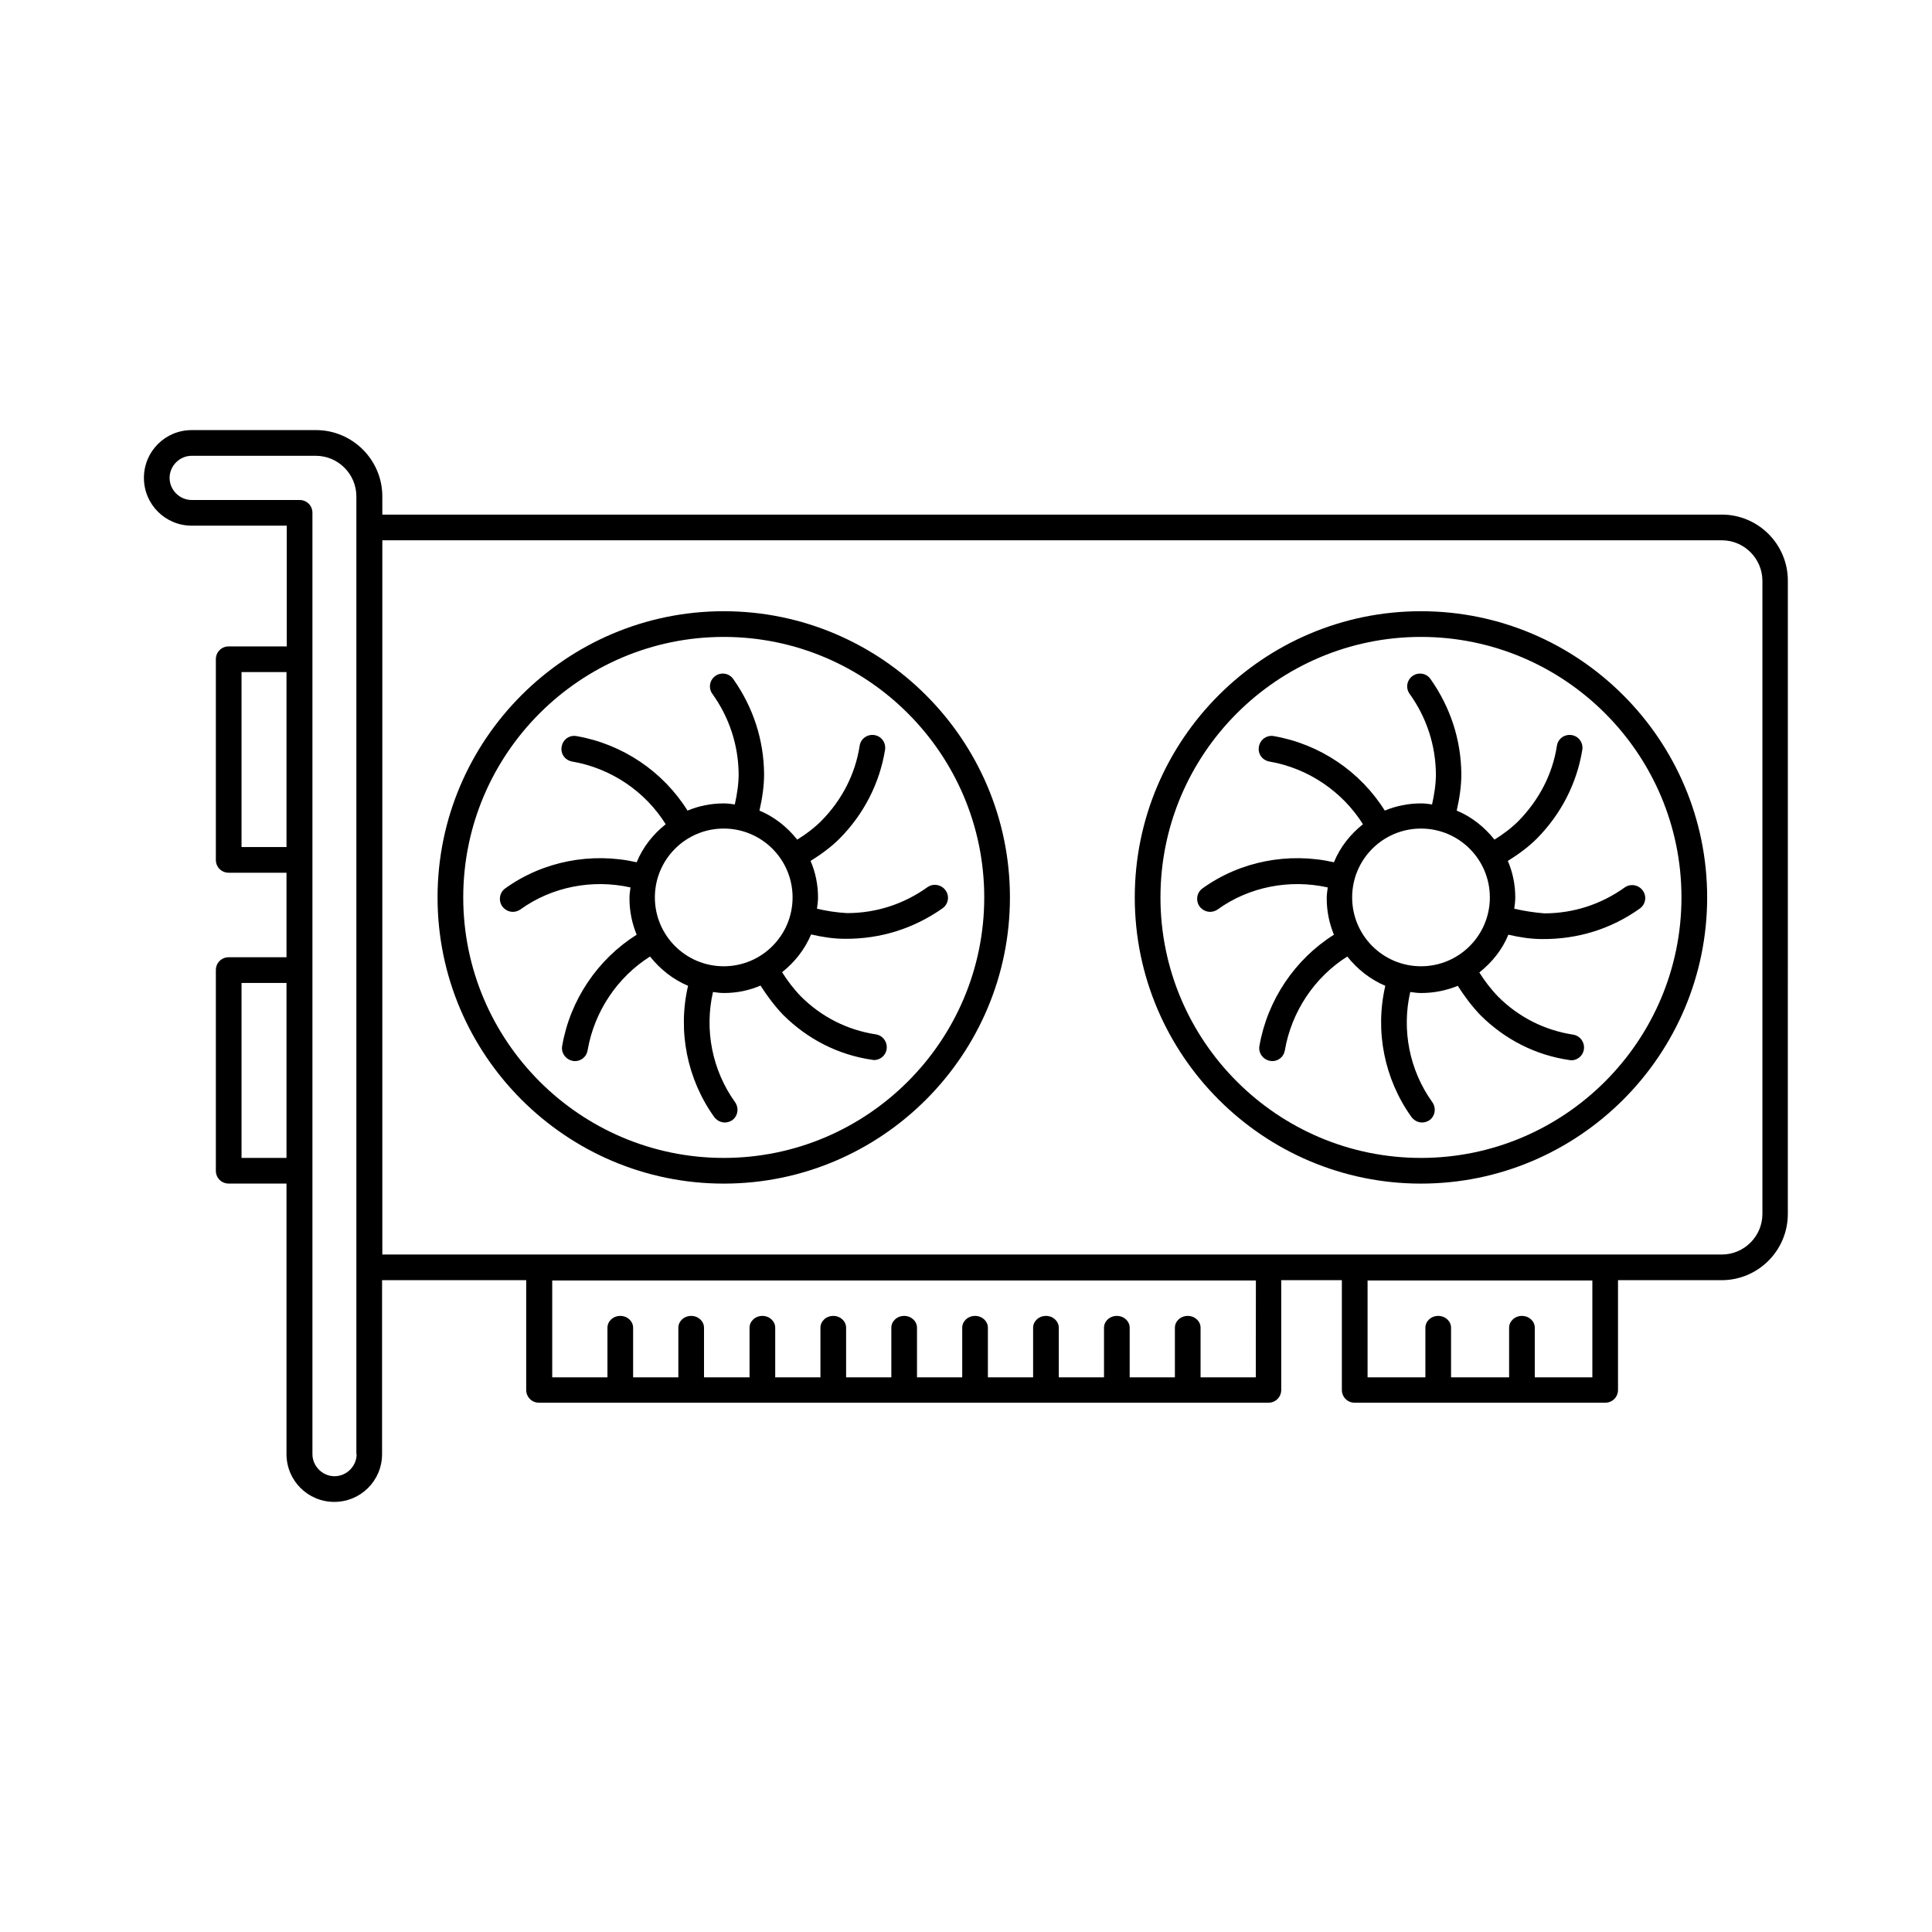 <?xml version="1.0" encoding="UTF-8"?>
<!-- Uploaded to: ICON Repo, www.iconrepo.com, Generator: ICON Repo Mixer Tools -->
<svg fill="#000000" width="800px" height="800px" version="1.1" viewBox="144 144 512 512" xmlns="http://www.w3.org/2000/svg">
 <g>
  <path d="m600.3 280.38h-354.98v-4.832c0-9.668-7.898-17.566-17.566-17.566h-32.953c-7.012 0-12.66 5.648-12.66 12.66s5.652 12.664 12.664 12.664h25.191v32h-15.391c-1.906 0-3.402 1.496-3.402 3.402v53.172c0 1.906 1.496 3.402 3.402 3.402h15.32v22.398l-15.32 0.004c-1.906 0-3.402 1.496-3.402 3.402v53.172c0 1.906 1.496 3.402 3.402 3.402h15.32v71.695c0 7.012 5.652 12.664 12.664 12.664 7.012 0 12.664-5.652 12.664-12.664v-46.09h38.195v29.07c0 1.906 1.496 3.402 3.402 3.402h193.29c1.906 0 3.402-1.496 3.402-3.402v-29.07h16.066v29.07c0 1.906 1.496 3.402 3.402 3.402h66.379c1.906 0 3.402-1.496 3.402-3.402v-29.07h27.438c9.734 0 17.566-7.898 17.566-17.566l0.004-167.69c0.07-9.738-7.828-17.633-17.496-17.633zm-392.29 88.098v-46.363h11.914v46.363zm0 82.379v-46.363h11.914v46.363zm30.5 78.5c0 3.199-2.656 5.856-5.856 5.856-3.199 0-5.856-2.656-5.856-5.856v-249.45c0-1.906-1.496-3.402-3.402-3.402h-28.594c-3.203-0.004-5.859-2.656-5.859-5.859 0-3.199 2.656-5.856 5.856-5.856h32.883c5.922 0 10.758 4.832 10.758 10.758v253.81zm238.29-20.355h-14.637v-13.141c0-1.703-1.496-3.133-3.402-3.133s-3.402 1.43-3.402 3.133v13.141h-11.984v-13.141c0-1.703-1.496-3.133-3.402-3.133s-3.402 1.43-3.402 3.133v13.141h-11.984v-13.141c0-1.703-1.496-3.133-3.402-3.133s-3.402 1.43-3.402 3.133v13.141h-11.984v-13.141c0-1.703-1.496-3.133-3.402-3.133s-3.402 1.43-3.402 3.133v13.141h-11.984v-13.141c0-1.703-1.496-3.133-3.402-3.133s-3.402 1.43-3.402 3.133v13.141h-11.984v-13.141c0-1.703-1.496-3.133-3.402-3.133s-3.402 1.43-3.402 3.133v13.141h-11.984v-13.141c0-1.703-1.496-3.133-3.402-3.133s-3.402 1.43-3.402 3.133v13.141h-12.066v-13.141c0-1.703-1.496-3.133-3.402-3.133s-3.402 1.43-3.402 3.133v13.141h-11.984v-13.141c0-1.703-1.496-3.133-3.402-3.133s-3.402 1.43-3.402 3.133v13.141h-14.637v-25.668h186.48zm89.254 0h-15.32v-13.141c0-1.703-1.496-3.133-3.402-3.133s-3.402 1.43-3.402 3.133v13.141h-15.387v-13.141c0-1.703-1.496-3.133-3.402-3.133s-3.402 1.43-3.402 3.133v13.141h-15.32v-25.668h59.57v25.668zm45.004-43.301c0 5.922-4.832 10.758-10.758 10.758l-354.98-0.004v-189.27h354.98c5.922 0 10.758 4.832 10.758 10.758z"/>
  <path d="m360.51 384.82c0.137-1.02 0.273-1.973 0.273-2.996 0-3.402-0.68-6.672-1.973-9.668 2.723-1.703 5.379-3.609 7.691-5.922 6.469-6.535 10.621-14.707 12.051-23.555 0.273-1.84-0.953-3.609-2.859-3.879-1.84-0.273-3.609 0.953-3.879 2.859-1.156 7.488-4.699 14.367-10.145 19.879-1.906 1.906-4.086 3.539-6.398 4.969-2.656-3.336-6.059-6.059-10.008-7.691 0.75-3.269 1.227-6.469 1.227-9.668-0.066-9.121-2.926-17.77-8.168-25.191-1.09-1.566-3.199-1.906-4.766-0.816-1.496 1.09-1.906 3.199-0.75 4.766 4.492 6.262 6.875 13.617 6.945 21.242 0 2.586-0.41 5.309-1.02 8.035-0.953-0.137-1.906-0.273-2.926-0.273-3.402 0-6.672 0.68-9.602 1.906-6.469-10.348-17.227-17.633-29.41-19.742-1.906-0.34-3.609 0.887-3.949 2.793s0.887 3.609 2.793 3.949c10.281 1.77 19.336 7.898 24.781 16.613-3.336 2.656-6.059 6.059-7.691 10.078-12.051-2.723-24.852-0.273-34.859 6.945-1.496 1.09-1.84 3.199-0.75 4.766 0.68 0.887 1.703 1.43 2.793 1.43 0.68 0 1.363-0.203 1.973-0.613 8.375-6.059 19.133-8.102 29.207-5.856-0.137 0.953-0.273 1.906-0.273 2.926 0 3.402 0.68 6.606 1.906 9.602-10.281 6.469-17.633 17.227-19.742 29.48-0.34 1.84 0.953 3.609 2.793 3.949 0.203 0.066 0.41 0.066 0.613 0.066 1.633 0 3.062-1.156 3.336-2.859 1.77-10.281 7.898-19.402 16.543-24.852 2.656 3.336 6.059 6.059 10.078 7.762-2.793 11.984-0.273 24.715 6.945 34.789 0.68 0.887 1.703 1.43 2.793 1.43 0.68 0 1.363-0.203 1.973-0.613 1.496-1.09 1.84-3.199 0.75-4.766-6.059-8.441-8.168-19.133-5.856-29.207 0.953 0.137 1.906 0.273 2.926 0.273 3.402 0 6.672-0.68 9.668-1.973 1.703 2.656 3.609 5.242 5.922 7.691 6.535 6.535 14.707 10.688 23.691 11.984 0.137 0 0.34 0.066 0.477 0.066 1.633 0 3.133-1.227 3.336-2.926 0.273-1.84-1.02-3.609-2.859-3.879-7.559-1.156-14.434-4.629-19.879-10.078-1.973-2.043-3.609-4.223-4.969-6.398 3.336-2.656 5.992-5.992 7.691-10.008 2.926 0.68 5.922 1.156 8.988 1.156 9.395 0.066 18.246-2.723 25.871-8.102 1.496-1.09 1.906-3.199 0.75-4.766-1.09-1.496-3.199-1.906-4.766-0.816-6.262 4.492-13.617 6.875-21.309 6.875-2.738-0.148-5.394-0.555-7.981-1.168zm-42.961-2.996c0-10.078 8.168-18.246 18.246-18.246s18.246 8.168 18.246 18.246c0 10.078-8.168 18.246-18.246 18.246s-18.246-8.168-18.246-18.246z"/>
  <path d="m335.8 305.98c-41.801 0-75.844 34.043-75.844 75.844 0 41.801 34.043 75.844 75.844 75.844s75.844-34.043 75.844-75.844c0-41.801-34.043-75.844-75.844-75.844zm0 144.88c-38.059 0-69.035-30.977-69.035-69.035 0-38.059 30.977-69.035 69.035-69.035s69.035 30.977 69.035 69.035c0 38.059-30.977 69.035-69.035 69.035z"/>
  <path d="m545.29 384.82c0.137-1.02 0.273-1.973 0.273-2.996 0-3.402-0.68-6.672-1.973-9.668 2.723-1.703 5.379-3.609 7.691-5.922 6.469-6.535 10.621-14.707 12.051-23.555 0.273-1.84-0.953-3.609-2.859-3.879-1.84-0.273-3.609 0.953-3.879 2.859-1.156 7.488-4.699 14.297-10.145 19.879-1.906 1.906-4.086 3.539-6.398 4.969-2.656-3.336-6.059-6.059-10.008-7.691 0.75-3.269 1.227-6.469 1.227-9.668-0.066-9.121-2.926-17.77-8.168-25.191-1.09-1.566-3.199-1.906-4.766-0.816-1.496 1.09-1.906 3.199-0.75 4.766 4.492 6.262 6.875 13.617 6.945 21.242 0 2.586-0.41 5.309-1.02 8.035-0.953-0.137-1.906-0.273-2.926-0.273-3.402 0-6.672 0.68-9.602 1.906-6.469-10.348-17.227-17.633-29.41-19.742-1.84-0.34-3.609 0.887-3.949 2.793s0.887 3.609 2.793 3.949c10.281 1.77 19.336 7.965 24.781 16.613-3.336 2.656-6.059 6.059-7.691 10.078-12.051-2.723-24.852-0.273-34.859 6.945-1.496 1.09-1.84 3.199-0.75 4.766 0.68 0.887 1.703 1.43 2.793 1.43 0.68 0 1.363-0.203 1.973-0.613 8.375-6.059 19.133-8.102 29.207-5.856-0.137 0.953-0.273 1.906-0.273 2.926 0 3.402 0.68 6.606 1.906 9.602-10.281 6.469-17.633 17.293-19.742 29.48-0.34 1.84 0.953 3.609 2.793 3.949 0.203 0 0.41 0.066 0.613 0.066 1.633 0 3.062-1.156 3.336-2.859 1.77-10.281 7.898-19.402 16.543-24.852 2.656 3.336 6.059 6.059 10.078 7.762-2.793 11.984-0.273 24.715 6.945 34.789 0.68 0.887 1.703 1.43 2.793 1.43 0.68 0 1.363-0.203 1.973-0.613 1.496-1.09 1.84-3.199 0.75-4.766-6.059-8.441-8.168-19.133-5.856-29.207 0.953 0.137 1.906 0.273 2.926 0.273 3.402 0 6.672-0.68 9.668-1.906 1.703 2.656 3.609 5.242 5.922 7.691 6.535 6.535 14.707 10.688 23.691 11.984 0.137 0 0.34 0.066 0.477 0.066 1.633 0 3.133-1.227 3.336-2.926 0.273-1.84-1.02-3.609-2.859-3.879-7.559-1.156-14.434-4.629-19.879-10.078-1.973-2.043-3.609-4.223-4.969-6.398 3.336-2.656 6.059-5.992 7.691-10.008 2.926 0.68 5.922 1.156 8.988 1.156 9.395 0.066 18.246-2.656 25.871-8.102 1.496-1.09 1.906-3.199 0.75-4.766-1.09-1.496-3.199-1.906-4.766-0.816-6.262 4.492-13.617 6.875-21.309 6.875-2.668-0.215-5.324-0.621-7.981-1.234zm-42.957-2.996c0-10.078 8.168-18.246 18.246-18.246s18.246 8.168 18.246 18.246c0 10.078-8.168 18.246-18.246 18.246s-18.246-8.168-18.246-18.246z"/>
  <path d="m520.57 305.98c-41.801 0-75.844 34.043-75.844 75.844 0 41.801 34.043 75.844 75.844 75.844s75.844-34.043 75.844-75.844c0-41.801-34.043-75.844-75.844-75.844zm0 144.88c-38.059 0-69.035-30.977-69.035-69.035 0-38.059 30.977-69.035 69.035-69.035 38.059 0 69.035 30.977 69.035 69.035 0 38.059-30.98 69.035-69.035 69.035z"/>
 </g>
</svg>